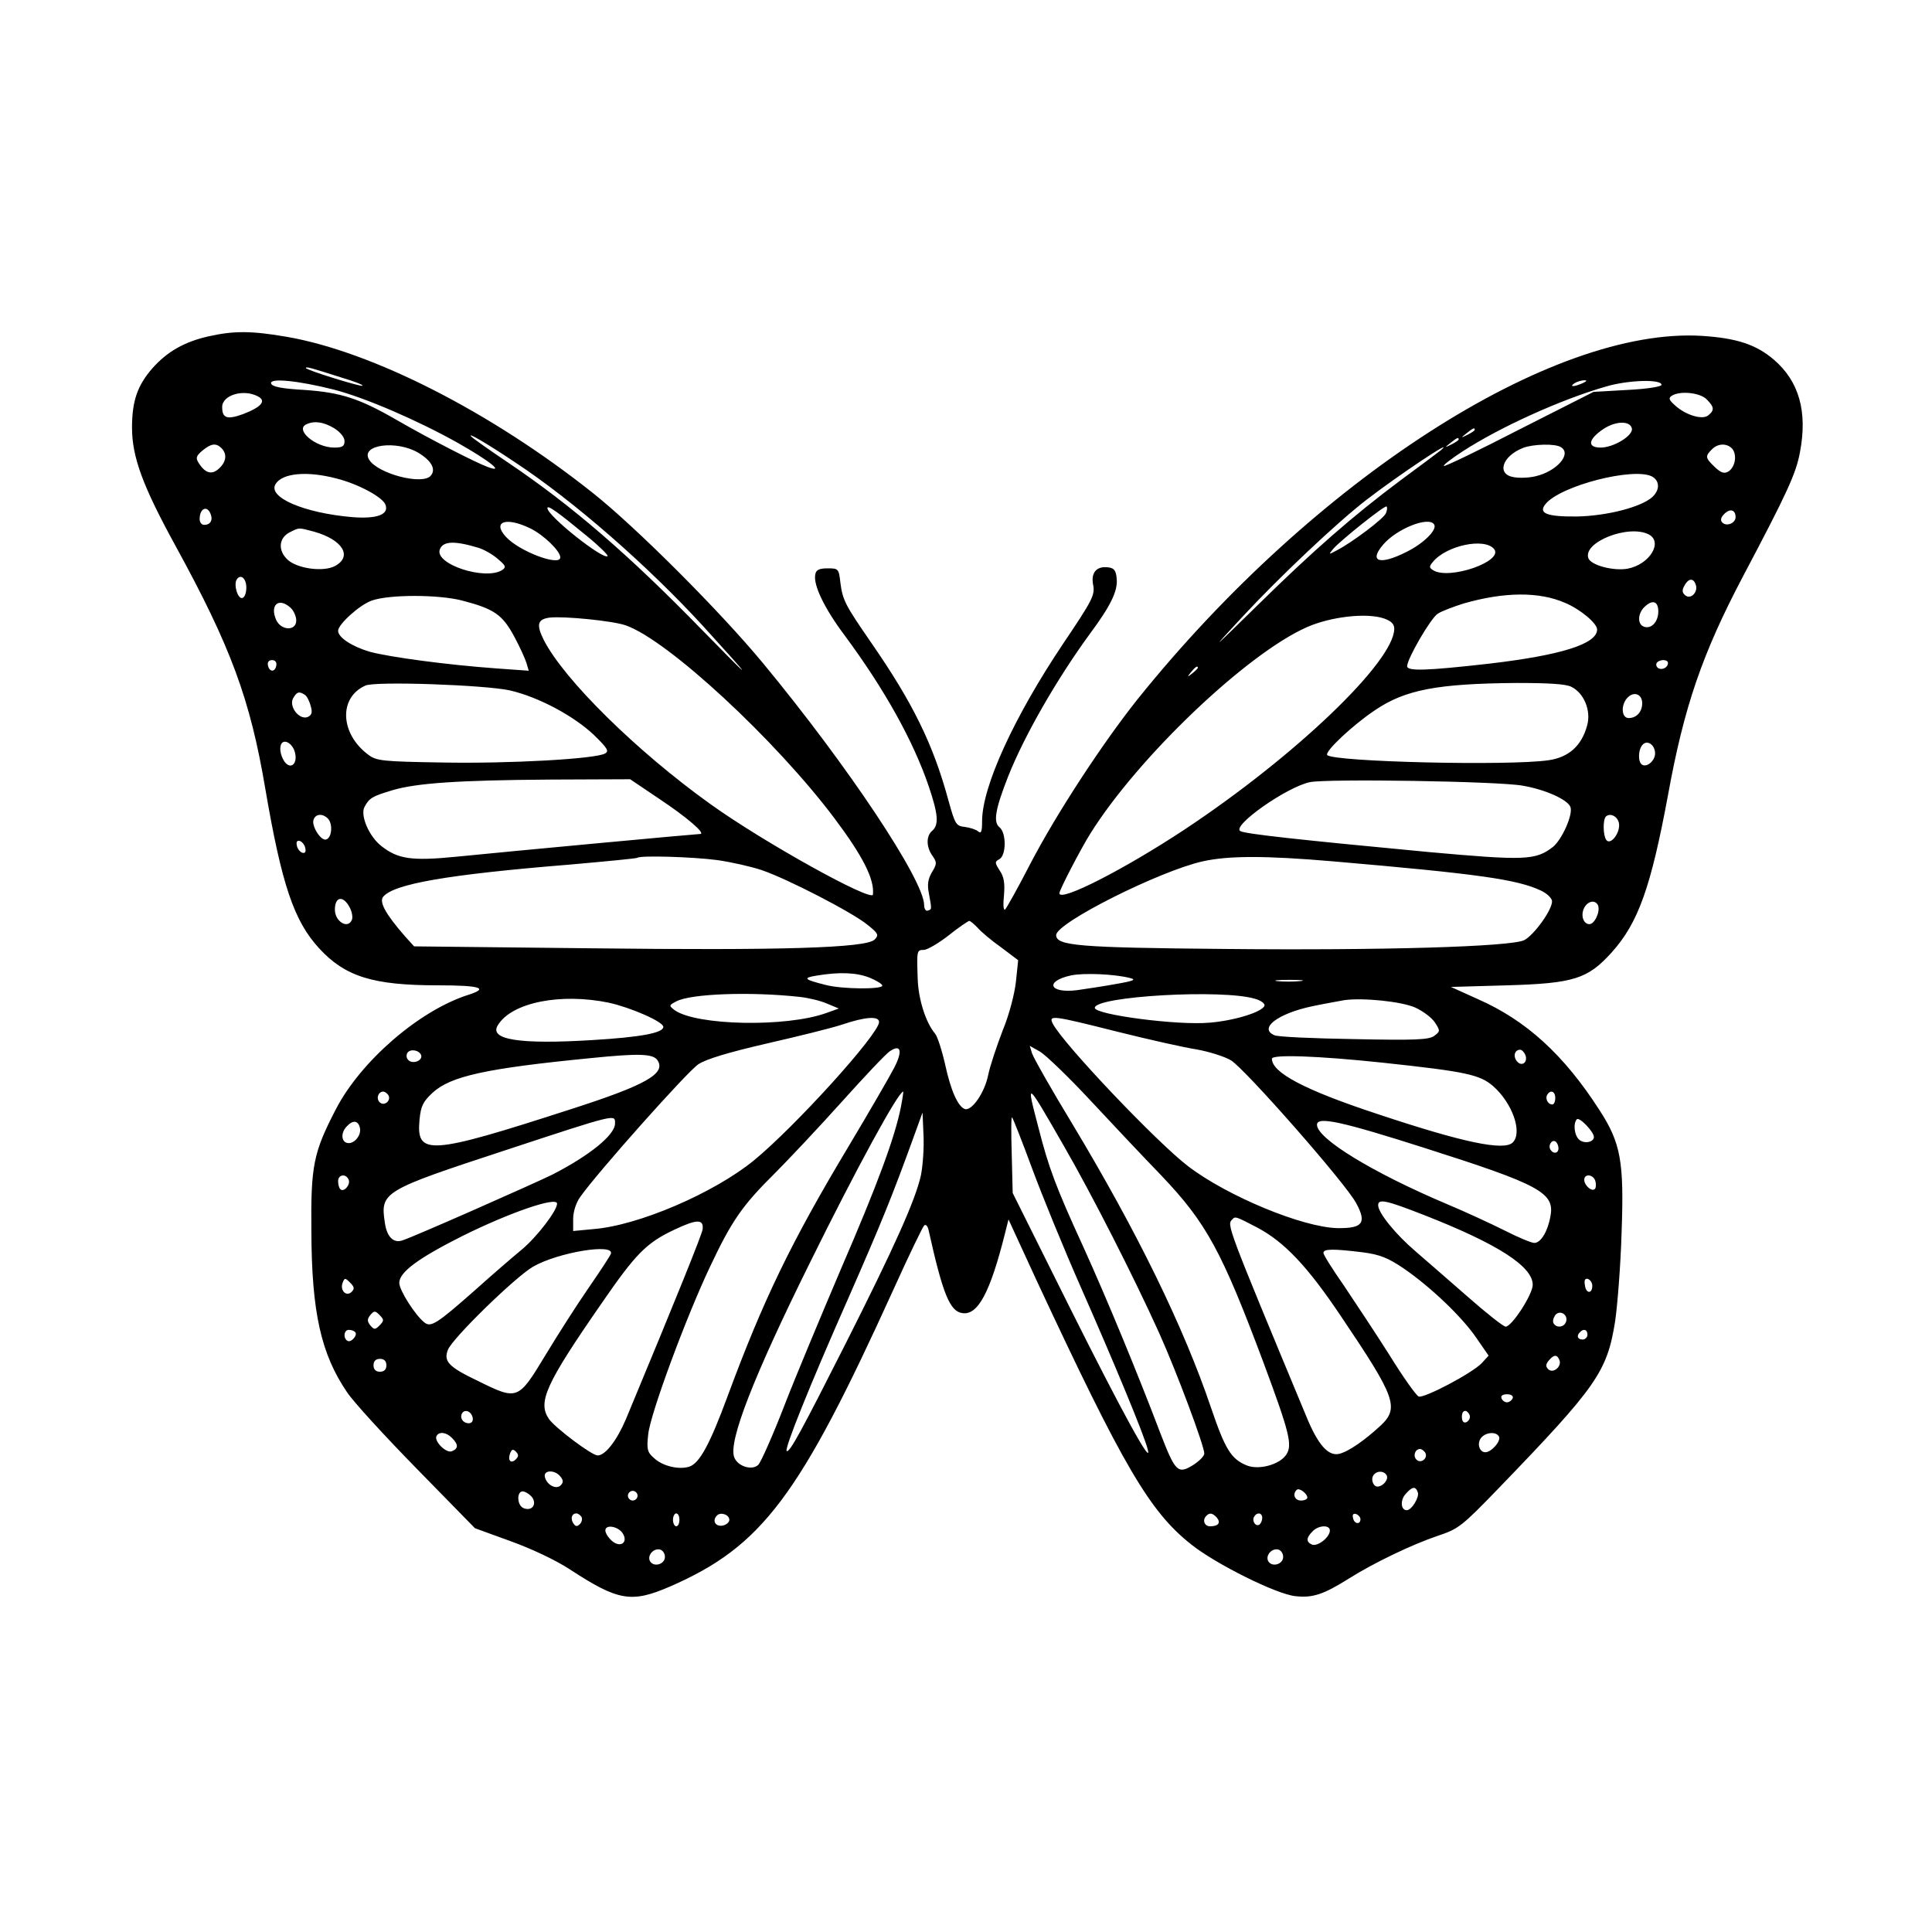 <?xml version="1.0" encoding="UTF-8" standalone="yes"?>
<svg version="1.0" xmlns="http://www.w3.org/2000/svg" width="450pt" height="450pt" viewBox="0 0 600 600" preserveAspectRatio="xMidYMid meet">
  <g transform="translate(0,600) scale(0.1,-0.1)" fill="#000000" stroke="none">
    <path d="M650 4956 c-77 -17 -131 -48 -177 -100 -46 -53 -63 -101 -63 -184 0
-91 33 -181 135 -367 172 -314 232 -476 279 -755 51 -298 89 -410 167 -495 81
-88 167 -115 369 -115 133 0 160 -9 93 -30 -152 -49 -333 -206 -410 -355 -70
-135 -78 -175 -76 -380 1 -251 30 -380 111 -499 20 -30 118 -137 217 -238
l180 -184 110 -40 c64 -23 141 -59 185 -88 150 -98 191 -105 311 -53 286 125
401 278 694 923 47 104 90 193 95 198 5 5 11 -1 14 -15 44 -198 66 -252 105
-257 48 -7 86 64 132 247 l11 44 87 -189 c269 -577 351 -718 480 -820 76 -61
265 -155 324 -161 53 -6 87 5 165 54 79 50 199 107 276 133 66 22 75 29 191
149 305 316 336 361 361 518 7 48 17 172 20 275 8 220 -2 278 -69 381 -110
171 -227 278 -377 344 l-84 38 174 5 c208 6 251 20 325 102 83 92 122 203 175
488 50 276 107 441 233 680 138 261 165 320 177 386 24 126 -3 220 -81 287
-55 47 -115 67 -224 74 -466 28 -1204 -447 -1751 -1127 -110 -138 -252 -355
-334 -512 -39 -76 -75 -140 -79 -143 -5 -2 -6 18 -3 45 3 37 0 57 -13 76 -16
25 -16 28 -1 36 21 12 22 81 0 99 -20 16 -13 56 27 158 51 128 151 302 254
443 64 86 87 133 83 171 -2 25 -8 33 -26 35 -36 5 -55 -16 -47 -55 6 -31 -3
-48 -94 -183 -152 -227 -251 -443 -251 -550 0 -33 -3 -40 -12 -32 -7 6 -26 12
-42 14 -27 3 -30 8 -51 84 -47 173 -111 303 -240 489 -80 116 -88 131 -95 185
-5 44 -6 45 -40 45 -26 0 -36 -5 -38 -19 -7 -32 28 -105 91 -189 125 -169 214
-329 262 -471 29 -86 31 -118 10 -136 -19 -16 -19 -50 1 -78 14 -20 14 -25 -2
-51 -12 -21 -15 -38 -9 -67 9 -49 9 -48 -4 -52 -6 -2 -11 6 -11 17 0 77 -237
433 -500 751 -133 161 -396 424 -530 530 -316 251 -684 438 -949 484 -110 19
-165 19 -241 2z m412 -129 c37 -11 66 -22 64 -25 -5 -4 -176 49 -176 55 0 5
12 2 112 -30z m-25 -37 c97 -25 261 -96 384 -165 101 -57 149 -96 93 -75 -40
15 -182 88 -279 144 -119 69 -176 87 -289 95 -72 4 -101 10 -104 20 -6 18 84
9 195 -19z m3878 20 c-27 -12 -43 -12 -25 0 8 5 22 9 30 9 10 0 8 -3 -5 -9z
m245 -5 c0 -6 -46 -13 -106 -16 l-105 -6 -231 -117 c-126 -65 -232 -116 -234
-113 -3 2 24 23 58 45 117 76 307 162 447 202 68 20 171 23 171 5z m-4359 -36
c27 -14 11 -33 -46 -55 -50 -18 -65 -13 -65 22 0 37 66 57 111 33z m4499 -9
c24 -24 25 -34 5 -50 -18 -15 -71 1 -104 32 -18 16 -20 22 -9 29 25 16 87 10
108 -11z m-4262 -90 c19 -12 32 -28 32 -40 0 -16 -7 -20 -32 -20 -59 0 -125
57 -85 73 25 11 53 6 85 -13z m4030 -1 c4 -22 -57 -59 -97 -59 -43 0 -39 26 9
58 38 25 83 26 88 1z m-488 -4 c0 -2 -10 -9 -22 -15 -22 -11 -22 -10 -4 4 21
17 26 19 26 11z m-2980 -101 c182 -120 413 -322 585 -510 161 -177 160 -179
-6 -9 -226 232 -402 384 -599 517 -58 39 -109 75 -115 81 -19 18 41 -16 135
-79z m2930 71 c0 -2 -10 -9 -22 -15 -22 -11 -22 -10 -4 4 21 17 26 19 26 11z
m-3842 -27 c18 -18 15 -43 -9 -64 -22 -20 -43 -13 -63 20 -9 14 -6 21 13 37
27 22 42 24 59 7z m611 -14 c40 -24 56 -51 39 -71 -25 -31 -166 6 -192 50 -27
46 85 61 153 21z m3549 17 c34 -21 -14 -75 -79 -90 -20 -5 -50 -6 -67 -3 -55
8 -38 65 28 91 31 12 101 14 118 2z m532 -5 c15 -20 9 -56 -12 -70 -13 -8 -23
-5 -43 14 -29 28 -30 33 -9 54 19 20 48 20 64 2z m-905 -4 c-6 -5 -62 -47
-126 -94 -147 -110 -268 -215 -448 -392 -144 -141 -144 -141 -42 -31 113 122
294 293 385 363 97 75 280 197 231 154z m-3430 -88 c68 -17 143 -58 152 -81
12 -31 -26 -45 -103 -39 -151 13 -264 62 -238 103 21 34 98 41 189 17z m4086
6 c24 -14 24 -42 0 -64 -35 -31 -140 -58 -233 -60 -95 -1 -122 10 -98 39 47
57 274 115 331 85z m-3308 -185 c38 -31 66 -59 64 -62 -13 -13 -187 125 -187
149 0 11 32 -12 123 -87z m2481 71 c-6 -16 -105 -91 -154 -116 -24 -13 -24
-12 -10 5 21 25 161 137 166 132 3 -2 2 -12 -2 -21z m-3650 -2 c8 -20 -1 -34
-20 -34 -8 0 -14 8 -14 18 0 33 23 44 34 16z m4736 -10 c0 -19 -28 -30 -41
-17 -7 7 -5 16 6 27 18 18 35 13 35 -10z m-3743 -35 c41 -20 93 -70 93 -90 0
-29 -127 18 -169 64 -43 47 0 63 76 26z m2807 12 c10 -16 -33 -59 -86 -85 -83
-42 -118 -31 -73 22 42 50 143 90 159 63z m-3479 -22 c89 -25 121 -77 65 -107
-36 -19 -117 -8 -147 20 -31 29 -27 68 7 85 30 15 26 15 75 2z m4146 -9 c44
-24 2 -93 -66 -106 -43 -8 -113 10 -122 32 -19 50 125 107 188 74z m-3636 -41
c17 -5 44 -20 60 -34 25 -21 28 -26 15 -35 -52 -34 -212 18 -194 64 10 26 46
27 119 5z m3155 -4 c31 -38 -139 -97 -189 -66 -13 8 -13 12 -1 26 42 51 160
76 190 40z m-3875 -120 c0 -16 -5 -30 -12 -32 -14 -5 -28 40 -18 57 12 19 30
4 30 -25z m4501 10 c9 -23 -15 -48 -32 -34 -10 8 -11 16 -3 30 12 23 28 25 35
4z m-406 -57 c48 -20 100 -64 100 -83 0 -45 -113 -80 -335 -106 -194 -22 -255
-24 -255 -8 0 23 73 149 95 163 12 8 49 22 81 32 126 36 233 37 314 2z m-3425
7 c100 -26 125 -44 161 -110 18 -33 35 -71 39 -84 l7 -24 -98 7 c-154 11 -333
35 -396 52 -54 16 -98 44 -98 65 0 20 67 81 105 94 54 19 206 19 280 0z m-533
-22 c10 -9 18 -27 18 -40 0 -33 -46 -32 -62 1 -21 47 7 72 44 39z m4248 -12
c0 -32 -22 -56 -45 -47 -20 7 -19 40 1 60 25 25 44 20 44 -13z m-3207 -43
c130 -45 465 -355 649 -600 87 -116 124 -188 119 -236 -2 -25 -341 163 -505
281 -229 164 -454 386 -517 509 -24 48 -20 65 18 70 45 5 196 -10 236 -24z
m2356 21 c22 -8 31 -17 31 -32 -1 -102 -307 -395 -651 -623 -186 -123 -389
-227 -389 -198 0 10 67 139 96 185 148 237 485 558 672 641 74 33 187 46 241
27z m-3441 -146 c-4 -22 -22 -20 -26 1 -2 10 3 16 13 16 10 0 15 -7 13 -17z
m4322 8 c0 -14 -18 -23 -30 -16 -6 4 -8 11 -5 16 8 12 35 12 35 0z m-1460 -15
c0 -2 -8 -10 -17 -17 -16 -13 -17 -12 -4 4 13 16 21 21 21 13z m-2137 -70 c88
-20 199 -79 262 -139 42 -41 47 -50 34 -57 -29 -17 -299 -32 -506 -28 -185 3
-204 5 -229 24 -88 65 -93 178 -9 215 31 14 370 2 448 -15z m3297 11 c39 -19
62 -74 49 -120 -17 -63 -57 -99 -120 -108 -124 -18 -666 -5 -687 16 -10 10 81
95 149 140 93 63 193 82 439 84 98 0 153 -3 170 -12z m-3933 -25 c6 -4 14 -19
18 -35 6 -20 3 -28 -10 -34 -26 -9 -58 32 -45 58 12 21 19 23 37 11z m4153
-26 c0 -27 -18 -46 -42 -46 -23 0 -25 42 -3 64 20 20 45 10 45 -18z m-4184
-153 c9 -35 -13 -54 -32 -29 -14 20 -18 48 -8 59 11 11 34 -5 40 -30z m4224
-3 c0 -22 -25 -44 -40 -35 -14 8 -13 48 2 63 15 15 38 -2 38 -28z m-3094 -140
c86 -57 148 -110 128 -110 -11 0 -582 -53 -761 -71 -134 -13 -177 -7 -228 33
-39 30 -67 96 -53 122 15 28 24 33 87 52 75 22 202 31 492 33 l246 1 89 -60z
m2683 40 c70 -12 139 -43 148 -66 9 -23 -26 -101 -54 -124 -54 -42 -87 -43
-387 -16 -402 38 -568 56 -584 65 -28 16 144 137 216 152 53 11 585 3 661 -11z
m-3709 -104 c14 -18 10 -58 -7 -63 -16 -6 -47 43 -39 62 7 19 30 19 46 1z
m4008 -14 c4 -29 -27 -69 -40 -50 -10 16 -10 62 -1 72 14 13 38 0 41 -22z
m-4080 -76 c3 -12 -1 -17 -10 -14 -7 3 -15 13 -16 22 -3 12 1 17 10 14 7 -3
15 -13 16 -22z m1279 -37 c43 -6 105 -20 138 -31 80 -27 283 -132 329 -170 34
-27 36 -32 22 -46 -26 -26 -290 -34 -881 -27 l-549 6 -29 32 c-60 69 -80 106
-67 122 33 40 199 69 580 100 113 10 207 19 209 21 9 8 173 3 248 -7z m1913
-4 c452 -39 572 -56 646 -91 19 -9 34 -24 34 -33 0 -28 -57 -106 -87 -121 -44
-20 -435 -32 -933 -27 -452 4 -520 10 -520 43 0 38 321 199 455 229 81 18 195
18 405 0z m-3053 -145 c6 -12 9 -29 6 -36 -12 -31 -53 -6 -53 31 0 42 27 45
47 5z m3876 8 c7 -20 -11 -58 -27 -58 -19 0 -28 28 -16 51 12 22 35 25 43 7z
m-1927 -69 c10 -12 43 -40 73 -61 l53 -40 -7 -67 c-4 -37 -21 -103 -41 -151
-18 -47 -39 -109 -45 -138 -11 -56 -52 -114 -73 -106 -21 8 -43 56 -61 139
-10 44 -24 87 -31 95 -29 34 -52 107 -54 170 -3 88 -3 90 19 90 10 0 45 20 77
45 31 25 61 45 64 45 4 0 15 -10 26 -21z m-336 -155 c22 -9 40 -20 40 -25 0
-12 -126 -11 -175 2 -68 17 -73 22 -30 29 71 12 124 10 165 -6z m808 -1 c22
-5 15 -9 -43 -19 -38 -7 -92 -15 -120 -19 -87 -11 -102 28 -18 46 40 8 134 4
181 -8z m529 -10 c-20 -2 -52 -2 -70 0 -17 2 0 4 38 4 39 0 53 -2 32 -4z
m-1553 -49 c27 -3 65 -12 85 -21 l36 -15 -39 -14 c-125 -45 -404 -39 -471 9
-18 14 -18 15 5 27 44 24 230 31 384 14z m1414 -6 c18 -5 31 -15 29 -21 -6
-20 -95 -47 -171 -53 -100 -9 -356 25 -356 46 0 36 398 59 498 28z m-2007 -12
c68 -15 169 -59 169 -75 0 -19 -71 -32 -220 -41 -226 -14 -322 1 -294 46 43
71 195 101 345 70z m2504 -15 c24 -11 51 -31 61 -46 17 -26 17 -28 -2 -42 -16
-12 -58 -14 -249 -10 -126 2 -238 7 -247 12 -50 21 9 67 117 90 38 8 84 16
100 19 58 8 177 -4 220 -23z m-1665 -45 c0 -37 -260 -324 -389 -430 -124 -101
-358 -202 -498 -213 l-63 -6 0 38 c0 22 9 50 22 68 51 73 333 390 367 412 24
16 94 37 211 64 96 22 202 48 235 59 74 25 115 27 115 8z m740 -30 c96 -24
207 -49 246 -55 39 -7 87 -22 107 -34 44 -27 358 -384 389 -444 33 -61 20 -78
-58 -77 -108 2 -342 99 -464 192 -98 75 -385 377 -420 442 -15 29 -3 27 200
-24z m-693 -112 c-14 -27 -77 -136 -141 -243 -180 -300 -266 -479 -376 -776
-56 -152 -88 -210 -120 -220 -32 -10 -83 2 -109 27 -21 18 -23 28 -18 73 6 63
118 365 192 521 67 142 100 190 200 289 44 44 138 144 209 223 70 78 137 149
149 157 35 24 41 1 14 -51z m607 -99 c66 -71 166 -177 222 -235 141 -148 188
-235 318 -582 81 -218 90 -255 71 -285 -21 -32 -86 -49 -123 -34 -49 20 -67
50 -111 179 -85 251 -229 546 -431 882 -65 107 -121 206 -125 219 l-7 23 32
-18 c18 -11 87 -77 154 -149z m-2076 138 c5 -17 -26 -29 -40 -15 -6 6 -7 15
-3 22 9 14 37 9 43 -7z m3429 1 c9 -23 -11 -38 -26 -20 -13 16 -7 36 10 36 5
0 12 -7 16 -16z m-2695 -17 c27 -41 -37 -77 -267 -151 -445 -144 -483 -146
-472 -32 4 41 11 55 40 82 56 52 166 76 492 108 148 15 194 14 207 -7z m2250
-7 c261 -28 303 -37 345 -73 60 -53 92 -144 61 -175 -27 -27 -155 0 -419 88
-228 75 -329 129 -329 172 0 14 143 9 342 -12z m-3086 -101 c10 -17 -13 -36
-27 -22 -12 12 -4 33 11 33 5 0 12 -5 16 -11z m1592 -36 c-19 -96 -74 -244
-186 -503 -62 -146 -143 -339 -178 -430 -35 -90 -71 -171 -79 -179 -19 -19
-65 -5 -75 24 -18 49 60 250 236 605 144 292 274 530 289 530 1 0 -2 -21 -7
-47z m506 -122 c86 -149 217 -406 296 -581 54 -120 140 -350 140 -374 0 -8
-16 -24 -35 -36 -47 -29 -55 -21 -101 98 -73 192 -166 417 -238 576 -88 192
-109 249 -141 374 -39 149 -40 150 79 -57z m1526 149 c0 -11 -4 -20 -9 -20
-14 0 -23 18 -16 30 10 17 25 11 25 -10z m-1970 -240 c-17 -77 -83 -224 -235
-525 -137 -271 -174 -339 -182 -331 -7 7 71 202 190 471 105 239 138 321 203
500 l29 80 3 -70 c2 -38 -2 -95 -8 -125z m-950 161 c0 -36 -80 -100 -195 -159
-57 -28 -432 -194 -465 -204 -28 -10 -49 11 -55 56 -14 94 -6 99 375 224 349
115 340 112 340 83z m1295 -139 c31 -84 100 -253 154 -375 101 -229 194 -453
205 -497 17 -61 -78 112 -242 440 l-177 355 -3 120 c-2 66 -2 118 1 115 3 -3
31 -74 62 -158z m1745 97 c0 -16 -29 -22 -45 -9 -16 13 -20 51 -8 64 8 8 53
-39 53 -55z m-3832 27 c4 -20 -15 -46 -35 -46 -22 0 -27 29 -7 51 20 22 37 20
42 -5z m3306 -61 c358 -114 405 -139 391 -212 -8 -47 -30 -83 -50 -83 -9 0
-50 17 -93 39 -42 21 -122 58 -177 81 -232 98 -405 204 -405 247 0 27 77 10
334 -72z m416 -1 c0 -16 -16 -19 -25 -4 -8 13 4 32 16 25 5 -4 9 -13 9 -21z
m-3757 -98 c6 -16 -16 -40 -26 -29 -4 3 -7 15 -7 25 0 21 25 24 33 4z m3871
-2 c3 -9 3 -20 0 -25 -8 -13 -34 9 -34 27 0 19 26 18 34 -2z m-3224 -72 c0
-22 -63 -104 -110 -143 -29 -24 -94 -80 -144 -125 -120 -106 -138 -117 -158
-101 -29 23 -78 100 -78 123 0 33 58 76 195 145 149 74 295 124 295 101z
m2694 -36 c227 -89 336 -159 336 -216 0 -30 -65 -130 -84 -130 -7 0 -60 42
-118 93 -57 50 -131 114 -162 141 -60 51 -116 119 -116 143 0 21 24 16 144
-31z m-520 -38 c85 -45 157 -121 262 -278 168 -249 180 -282 122 -337 -51 -47
-100 -81 -129 -88 -34 -8 -66 28 -102 116 -250 601 -247 595 -230 612 9 10 10
10 77 -25z m-1722 -6 c-3 -18 -77 -202 -238 -589 -28 -66 -64 -113 -88 -113
-18 0 -131 85 -151 113 -36 52 -11 108 163 359 106 154 139 188 226 229 70 33
92 34 88 1z m-285 -76 c-3 -8 -35 -56 -70 -107 -36 -52 -96 -146 -134 -209
-84 -139 -86 -139 -208 -79 -92 44 -108 61 -94 97 14 36 208 225 264 258 78
45 255 74 242 40z m2334 5 c54 -7 79 -17 128 -50 83 -57 181 -150 226 -216
l38 -55 -21 -23 c-29 -31 -179 -110 -196 -104 -8 3 -49 61 -91 129 -43 68
-107 164 -141 215 -35 50 -64 96 -64 102 0 13 31 13 121 2z m-3139 -123 c-16
-16 -37 4 -28 28 6 16 8 16 23 1 13 -13 15 -19 5 -29z m3853 19 c0 -26 -20
-25 -23 2 -3 16 1 22 10 19 7 -3 13 -12 13 -21z m-3766 -123 c-14 -14 -17 -14
-29 0 -10 13 -10 19 0 32 12 14 15 14 29 0 14 -15 14 -17 0 -32z m3684 10 c-6
-16 -29 -19 -38 -4 -4 6 -1 17 5 26 15 18 42 0 33 -22z m-3760 -31 c9 -9 -13
-34 -24 -27 -14 8 -11 34 4 34 8 0 17 -3 20 -7z m3827 -8 c0 -8 -7 -15 -15
-15 -16 0 -20 12 -8 23 11 12 23 8 23 -8z m-87 -79 c8 -20 -20 -43 -35 -28 -8
8 -8 15 2 27 16 19 26 19 33 1z m-3643 -16 c0 -13 -7 -20 -20 -20 -13 0 -20 7
-20 20 0 13 7 20 20 20 13 0 20 -7 20 -20z m3498 -102 c-3 -7 -11 -13 -18 -13
-7 0 -15 6 -17 13 -3 7 4 12 17 12 13 0 20 -5 18 -12z m-3230 -61 c2 -10 -3
-17 -12 -17 -18 0 -29 16 -21 31 9 14 29 6 33 -14z m3097 3 c0 -7 -6 -15 -12
-17 -8 -3 -13 4 -13 17 0 13 5 20 13 18 6 -3 12 -11 12 -18z m-3161 -66 c20
-20 20 -33 -1 -41 -18 -7 -57 33 -47 48 8 14 31 11 48 -7z m3251 5 c8 -13 -23
-49 -42 -49 -19 0 -27 28 -13 45 14 17 46 20 55 4z m-3053 -71 c-15 -15 -26
-4 -18 18 5 13 9 15 18 6 9 -9 9 -15 0 -24z m2824 21 c10 -17 -13 -36 -27 -22
-12 12 -4 33 11 33 5 0 12 -5 16 -11z m-2686 -74 c10 -12 10 -19 1 -28 -14
-14 -44 2 -49 27 -4 21 31 22 48 1z m2566 4 c10 -17 -23 -46 -37 -32 -7 7 -9
19 -6 27 7 18 33 21 43 5z m-246 -70 c0 -5 -9 -9 -20 -9 -19 0 -27 20 -13 33
7 8 33 -11 33 -24z m343 17 c6 -15 -19 -56 -34 -56 -19 0 -21 31 -4 50 21 24
31 25 38 6z m-2749 -18 c13 -22 -3 -41 -27 -32 -23 8 -23 57 -1 52 9 -2 22
-11 28 -20z m326 7 c0 -8 -7 -15 -15 -15 -8 0 -15 7 -15 15 0 8 7 15 15 15 8
0 15 -7 15 -15z m-174 -66 c3 -6 1 -16 -5 -22 -9 -9 -14 -8 -21 3 -9 15 -4 30
10 30 5 0 12 -5 16 -11z m304 -9 c0 -11 -4 -20 -10 -20 -5 0 -10 9 -10 20 0
11 5 20 10 20 6 0 10 -9 10 -20z m155 0 c0 -8 -10 -16 -22 -18 -22 -3 -32 16
-16 32 12 11 38 2 38 -14z m1514 7 c13 -16 5 -27 -21 -27 -18 0 -25 20 -11 33
10 10 19 8 32 -6z m141 -1 c0 -8 -4 -17 -9 -21 -12 -7 -24 12 -16 25 9 15 25
12 25 -4z m305 -4 c0 -18 -20 -15 -23 4 -3 10 1 15 10 12 7 -3 13 -10 13 -16z
m-2291 -44 c18 -29 -8 -46 -34 -23 -11 10 -20 24 -20 32 0 20 40 13 54 -9z
m2196 9 c0 -21 -37 -50 -55 -44 -19 8 -19 21 1 41 19 20 54 21 54 3z m-2065
-82 c0 -23 -34 -33 -46 -14 -10 17 9 41 30 37 9 -2 16 -12 16 -23z m1920 0 c0
-23 -34 -33 -46 -14 -10 17 9 41 30 37 9 -2 16 -12 16 -23z"/>
  </g>
</svg>
